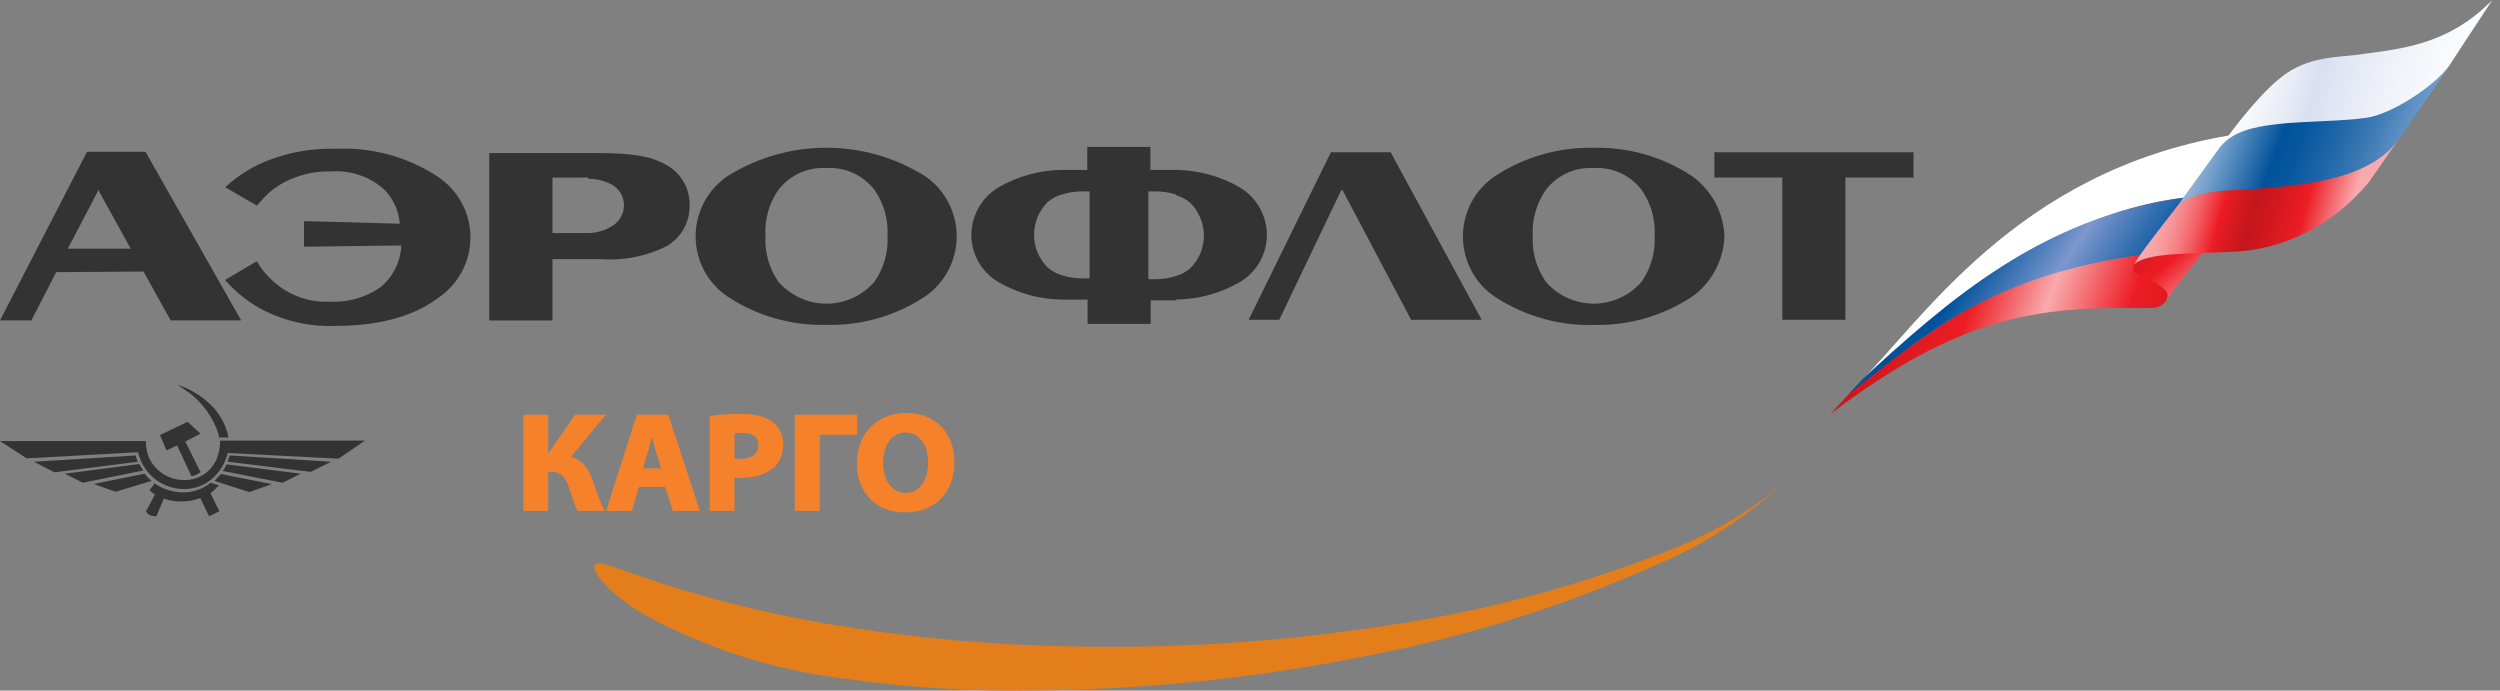 <svg width="181" height="50" viewBox="0 0 181 50" fill="none" xmlns="http://www.w3.org/2000/svg">
<rect x="0" y="0" width="181" height="50" fill="#808080" stroke="none"/>
<g clip-path="url(#clip0_1964_1363)">
<path d="M61.335 45.394C66.573 46.225 71.862 46.692 77.165 46.792C84.885 46.984 92.608 46.49 100.242 45.316C107.192 44.315 114.006 42.516 120.55 39.956C123.493 38.86 126.244 37.302 128.702 35.34C126.164 37.617 123.272 39.461 120.142 40.8C113.297 43.871 106.118 46.128 98.753 47.524C90.963 49.083 83.044 49.908 75.102 49.988C70.339 50.075 65.576 49.778 60.861 49.1C55.89 48.47 51.08 46.916 46.674 44.517C43.74 42.764 42.769 41.188 43.078 40.866C43.387 40.544 44.854 41.243 47.811 42.209C52.227 43.632 56.749 44.697 61.335 45.394Z" fill="#E47E1A"/>
<path fill-rule="evenodd" clip-rule="evenodd" d="M92.62 23.152L97.109 13.764H97.198L102.162 23.152H107.269L100.683 11.023H96.359L90.402 23.152H92.62Z" fill="#333333"/>
<path fill-rule="evenodd" clip-rule="evenodd" d="M22.007 17.861L29.056 17.772C29.004 18.961 28.445 20.069 27.523 20.813C26.456 21.544 25.183 21.906 23.893 21.845C22.773 21.897 21.661 21.62 20.694 21.046C19.998 20.621 19.391 20.063 18.907 19.404L18.587 18.915L16.293 20.269C17.09 21.182 18.052 21.935 19.128 22.489C20.729 23.288 22.505 23.669 24.291 23.598C26.309 23.598 29.464 23.299 31.737 21.556C33.188 20.583 34.059 18.944 34.059 17.19C34.059 15.435 33.188 13.797 31.737 12.823C29.55 11.371 26.963 10.653 24.346 10.77C22.734 10.723 21.129 10.983 19.613 11.536C18.387 11.979 17.262 12.666 16.304 13.556L18.599 14.887L19.15 14.277C19.69 13.709 20.345 13.262 21.07 12.967C21.988 12.571 22.982 12.382 23.982 12.413C25.395 12.311 26.789 12.791 27.843 13.744C28.481 14.409 28.871 15.275 28.946 16.197L22.007 16.008V17.861Z" fill="#333333"/>
<path fill-rule="evenodd" clip-rule="evenodd" d="M115.385 12.168C116.728 12.083 118.025 12.673 118.849 13.744C119.528 14.714 119.863 15.887 119.797 17.073C119.861 18.258 119.527 19.43 118.849 20.402C117.975 21.407 116.712 21.984 115.385 21.984C114.057 21.984 112.794 21.407 111.921 20.402C111.243 19.43 110.909 18.258 110.972 17.073C110.908 15.887 111.242 14.715 111.921 13.744C112.745 12.673 114.042 12.083 115.385 12.168ZM115.385 23.52C117.912 23.587 120.398 22.874 122.511 21.478C123.919 20.467 124.783 18.857 124.85 17.117C124.783 15.378 123.919 13.768 122.511 12.756C120.399 11.356 117.913 10.64 115.385 10.703C112.851 10.645 110.358 11.361 108.236 12.756C106.785 13.73 105.914 15.368 105.914 17.123C105.914 18.877 106.785 20.516 108.236 21.489C110.36 22.881 112.852 23.593 115.385 23.531" fill="#333333"/>
<path fill-rule="evenodd" clip-rule="evenodd" d="M76.877 14.088C77.351 13.934 77.846 13.855 78.344 13.855H78.885V20.158H78.344C77.846 20.159 77.35 20.081 76.877 19.925C76.5 19.815 76.15 19.626 75.851 19.37C75.221 18.744 74.866 17.891 74.866 17.001C74.866 16.11 75.221 15.257 75.851 14.632C76.15 14.375 76.499 14.186 76.877 14.077M85.15 21.689C86.769 21.67 88.357 21.235 89.761 20.424C90.98 19.713 91.729 18.402 91.725 16.984C91.706 15.579 90.962 14.284 89.761 13.566C88.356 12.758 86.769 12.323 85.15 12.301C84.698 12.301 84.235 12.301 83.782 12.301H83.286V10.637H78.719V12.301H78.267C77.814 12.301 77.351 12.301 76.899 12.301C75.279 12.318 73.691 12.753 72.288 13.566C71.088 14.286 70.345 15.579 70.324 16.984C70.322 18.401 71.07 19.712 72.288 20.424C73.69 21.24 75.279 21.676 76.899 21.689C77.318 21.689 77.77 21.689 78.267 21.689H78.741V23.454H83.308V21.745H83.782C84.279 21.745 84.731 21.745 85.15 21.745M85.15 14.132C85.528 14.242 85.877 14.431 86.176 14.687C86.806 15.313 87.161 16.166 87.161 17.056C87.161 17.947 86.806 18.8 86.176 19.425C85.877 19.681 85.527 19.871 85.15 19.98C84.669 20.136 84.166 20.215 83.661 20.213H83.142V13.855H83.661C84.166 13.855 84.669 13.934 85.15 14.088" fill="#333333"/>
<path fill-rule="evenodd" clip-rule="evenodd" d="M59.845 12.167C61.187 12.088 62.481 12.677 63.309 13.743C63.989 14.713 64.323 15.886 64.257 17.072C64.321 18.257 63.987 19.43 63.309 20.401C62.431 21.407 61.165 21.985 59.834 21.985C58.503 21.985 57.237 21.407 56.359 20.401C55.682 19.429 55.352 18.256 55.422 17.072C55.349 15.887 55.68 14.713 56.359 13.743C57.188 12.672 58.488 12.082 59.834 12.167M59.834 23.519C62.361 23.583 64.846 22.871 66.96 21.477C68.401 20.497 69.265 18.861 69.265 17.111C69.265 15.36 68.401 13.724 66.96 12.744C62.59 10.012 57.056 10.012 52.686 12.744C51.235 13.718 50.363 15.356 50.363 17.111C50.363 18.865 51.235 20.504 52.686 21.477C54.806 22.874 57.3 23.586 59.834 23.519Z" fill="#333333"/>
<path fill-rule="evenodd" clip-rule="evenodd" d="M42.592 18.761H43.442C45.099 18.894 46.761 18.572 48.251 17.829C49.312 17.224 49.956 16.081 49.928 14.855C49.952 13.647 49.305 12.527 48.251 11.947C47.148 11.293 45.703 11.082 43.243 11.082H35.422V23.2H40V18.761H42.592ZM42.592 12.946C43.218 12.944 43.834 13.104 44.379 13.412C44.863 13.718 45.161 14.248 45.173 14.822C45.187 15.452 44.862 16.041 44.324 16.364C43.799 16.688 43.197 16.864 42.581 16.875H40V12.857H42.118C42.276 12.846 42.434 12.846 42.592 12.857V12.946Z" fill="#333333"/>
<path fill-rule="evenodd" clip-rule="evenodd" d="M7.181 13.877L9.465 18.005H4.909L7.115 13.789H7.181V13.877ZM10.391 19.659L12.355 23.199H17.462L10.535 10.992H6.299L0 23.199H2.272L4.071 19.703L10.391 19.659Z" fill="#333333"/>
<path fill-rule="evenodd" clip-rule="evenodd" d="M124.121 12.854H129.041V23.152H133.608V12.854H138.539V11.023H124.121V12.854Z" fill="#333333"/>
<path fill-rule="evenodd" clip-rule="evenodd" d="M6.001 34.95L4.699 34.296L10.082 33.596C10.182 33.763 10.27 33.907 10.38 34.063L6.001 34.95ZM20.463 34.95L21.765 34.296L16.403 33.619C16.334 33.792 16.237 33.953 16.117 34.096L20.463 34.95ZM19.68 35.05L18.047 35.627L15.73 34.884L15.532 34.817C15.608 34.752 15.675 34.678 15.73 34.595C15.83 34.517 15.907 34.407 15.995 34.318L19.68 35.05ZM23.982 33.43L22.493 34.162L16.492 33.43C16.492 33.286 16.591 33.13 16.635 32.975L23.982 33.43ZM24.511 33.208L26.42 31.899H15.929C15.941 32.315 15.874 32.729 15.73 33.119C15.357 34.139 14.371 34.798 13.293 34.751C12.236 34.748 11.274 34.141 10.811 33.186C10.638 32.791 10.551 32.363 10.557 31.932H0L1.93 33.186L9.994 32.742C10.128 33.322 10.409 33.858 10.811 34.296C11.444 34.996 12.34 35.398 13.282 35.405C14.22 35.429 15.118 35.02 15.72 34.296C16.088 33.862 16.352 33.35 16.492 32.797L24.511 33.208ZM15.686 36.615L15.885 37.014L15.686 37.114L15.135 37.38L14.506 36.06C14.099 36.21 13.671 36.293 13.238 36.304C12.77 36.324 12.302 36.257 11.859 36.104L11.329 37.369C11.133 37.396 10.934 37.353 10.767 37.247C10.672 37.191 10.605 37.099 10.579 36.992L10.767 36.659L11.219 35.794C11.076 35.708 10.943 35.608 10.822 35.494L11.197 35.006C11.8 35.415 12.509 35.639 13.238 35.649C13.971 35.66 14.684 35.412 15.256 34.95L15.675 35.084L15.852 35.15L15.675 35.305C15.552 35.46 15.402 35.591 15.234 35.694L15.686 36.615ZM15.686 29.79C16.113 30.345 16.407 30.99 16.547 31.677H15.874C15.828 31.461 15.765 31.25 15.686 31.044C15.2 29.837 14.347 28.815 13.248 28.126C13.105 28.037 12.984 27.937 12.84 27.859L13.248 28.004C14.199 28.375 15.039 28.986 15.686 29.779V29.79ZM13.866 34.484C14.103 34.437 14.326 34.334 14.517 34.185L13.414 31.965L14.517 31.399L13.579 30.534L13.204 30.722L11.583 31.499L12.057 32.609L12.818 32.243L13.866 34.484ZM10.976 34.817L10.789 34.651C10.668 34.545 10.561 34.426 10.469 34.296L6.795 35.039L8.362 35.605L10.976 34.817ZM9.972 33.43C9.917 33.286 9.862 33.13 9.818 32.975L2.46 33.43L3.949 34.196L9.972 33.43Z" fill="#333333"/>
<path d="M159.391 18.121C148.491 18.215 143.565 20.993 134.379 27.967L132.496 29.992C141.961 22.83 147.397 22.224 155.186 22.29C155.91 22.337 156.601 22.377 157.039 21.408L159.391 18.121Z" fill="url(#paint0_linear_1964_1363)"/>
<path d="M161.402 9.805C145.94 12.417 139.113 23.303 134.379 27.956C143.618 19.088 151.326 15.092 158.099 14.311C158.7 13.486 160.772 10.73 161.403 9.805L161.402 9.805Z" fill="url(#paint1_linear_1964_1363)"/>
<path d="M158.088 14.312C147.785 15.778 141.048 21.753 134.839 27.446C134.665 27.627 134.037 28.346 133.855 28.517C139.267 24.349 143.812 20.031 155.102 18.428C155.664 17.765 157.31 15.516 158.088 14.312Z" fill="url(#paint2_linear_1964_1363)"/>
<path d="M158.306 17.75C156.51 17.75 154.69 18.637 154.516 19.144C154.218 19.984 154.684 19.628 156.036 20.465C157.18 21.169 156.94 21.422 156.835 21.781C157.877 20.238 159.754 17.978 159.754 17.978C159.298 17.819 158.802 17.75 158.306 17.75Z" fill="url(#paint3_linear_1964_1363)"/>
<path d="M177.541 4.504C174.384 8.835 167.194 8.457 164.956 8.766C162.853 9.06 161.514 9.61 160.673 10.722L157.711 14.828C158.357 14.228 160.306 13.935 162.412 13.878H162.709H162.979C163.262 13.869 163.577 13.853 163.908 13.841C166.902 13.719 171.059 13.285 173.468 10.354L177.103 5.126L177.541 4.504Z" fill="url(#paint4_linear_1964_1363)"/>
<path d="M180.443 0C177.109 3.422 173.469 3.562 170.381 4C169.456 4.125 167.371 4.094 165.632 5.247C163.899 6.393 161.82 9.131 160.793 10.568C161.748 9.509 163.016 9.209 164.86 8.987C166.725 8.765 169.414 8.803 171.327 8.528C173.15 8.278 176.269 6.223 177.307 4.776L180.443 0Z" fill="url(#paint5_linear_1964_1363)"/>
<path d="M173.589 10.191C172.192 12.054 169.702 12.895 166.711 13.332C164.437 13.657 161.854 13.754 161.112 13.801C159.835 13.857 158.147 14.279 157.682 14.863C156.249 16.71 154.888 18.428 154.516 19.144C155.39 18.297 158.252 18.391 161.737 18.225C165.197 18.057 168.714 16.497 171.493 13.21L173.589 10.191Z" fill="url(#paint6_linear_1964_1363)"/>
<path d="M47.185 31.423C47.156 31.541 47.126 31.667 47.096 31.795C47.031 32.068 46.964 32.349 46.894 32.584L47.185 31.423ZM47.185 31.423C47.19 31.442 47.195 31.461 47.2 31.48C47.294 31.839 47.401 32.247 47.508 32.585L47.933 33.956H46.489M47.185 31.423L46.489 33.956ZM37.999 30.07H37.949V30.12V36.889V36.939H37.999H39.588H39.638V36.889V34.107H39.895C40.316 34.107 40.602 34.247 40.813 34.477C41.026 34.71 41.167 35.037 41.288 35.418C41.327 35.533 41.365 35.651 41.403 35.769C41.527 36.159 41.654 36.554 41.843 36.912L41.857 36.939H41.887H43.624H43.705L43.669 36.866C43.386 36.306 43.178 35.704 42.968 35.098C42.927 34.98 42.886 34.861 42.845 34.743C42.696 34.333 42.515 33.972 42.253 33.686C42.005 33.416 41.686 33.215 41.256 33.103L43.694 30.152L43.762 30.07H43.656H41.696H41.67L41.655 30.091L39.71 32.892H39.638V30.12V30.07H39.588H37.999ZM48.737 36.904L48.748 36.939H48.785H50.532H50.601L50.58 36.873L48.355 30.104L48.344 30.07H48.308H46.189H46.153L46.142 30.104L43.97 36.873L43.949 36.939H44.018H45.681H45.718L45.729 36.903L46.227 35.201H48.197L48.737 36.904ZM51.428 36.889V36.939H51.478H53.077H53.127V36.889V34.518C53.27 34.541 53.442 34.548 53.628 34.548C54.588 34.548 55.417 34.316 55.981 33.823C56.428 33.44 56.655 32.852 56.655 32.178C56.655 31.5 56.351 30.923 55.872 30.572C55.383 30.201 54.66 30.02 53.66 30.02C52.673 30.02 51.971 30.08 51.47 30.161L51.428 30.168V30.21V36.889ZM57.643 30.07H57.593V30.12V36.889V36.939H57.643H59.253H59.303V36.889V31.425H61.955H62.005V31.375V30.12V30.07H61.955H57.643ZM53.127 33.242V31.325C53.246 31.301 53.45 31.285 53.734 31.285C54.135 31.285 54.44 31.376 54.644 31.537C54.847 31.697 54.955 31.931 54.955 32.229C54.955 32.556 54.829 32.815 54.602 32.993C54.374 33.172 54.039 33.273 53.617 33.273C53.398 33.273 53.251 33.265 53.127 33.242ZM65.609 29.949C64.548 29.949 63.666 30.333 63.05 30.976C62.433 31.619 62.085 32.519 62.085 33.544C62.085 34.524 62.401 35.401 62.987 36.033C63.573 36.665 64.426 37.049 65.493 37.049C66.552 37.049 67.442 36.712 68.068 36.088C68.693 35.464 69.049 34.559 69.049 33.434C69.049 32.484 68.747 31.613 68.163 30.979C67.58 30.343 66.719 29.949 65.609 29.949ZM65.578 31.264C66.116 31.264 66.53 31.516 66.812 31.919C67.095 32.322 67.244 32.879 67.244 33.484C67.244 34.135 67.089 34.699 66.804 35.098C66.52 35.497 66.106 35.734 65.578 35.734C65.054 35.734 64.634 35.508 64.344 35.12C64.053 34.731 63.891 34.175 63.891 33.514C63.891 32.864 64.048 32.3 64.337 31.9C64.624 31.502 65.044 31.264 65.578 31.264Z" fill="#F5822B"/>
<path d="M47.185 31.423C47.156 31.541 47.126 31.667 47.096 31.795C47.031 32.068 46.964 32.349 46.894 32.584M47.185 31.423L46.894 32.584M47.185 31.423C47.19 31.442 47.195 31.461 47.2 31.48C47.294 31.839 47.401 32.247 47.508 32.585L47.933 33.956H46.489M47.185 31.423L46.489 33.956M46.894 32.584L46.489 33.956M37.999 30.07H37.949V30.12V36.889V36.939H37.999H39.588H39.638V36.889V34.107H39.895C40.316 34.107 40.602 34.247 40.813 34.477C41.026 34.71 41.167 35.037 41.288 35.418C41.327 35.533 41.365 35.651 41.403 35.769C41.527 36.159 41.654 36.554 41.843 36.912L41.857 36.939H41.887H43.624H43.705L43.669 36.866C43.386 36.306 43.178 35.704 42.968 35.098C42.927 34.98 42.886 34.861 42.845 34.743C42.696 34.333 42.515 33.972 42.253 33.686C42.005 33.416 41.686 33.215 41.256 33.103L43.694 30.152L43.762 30.07H43.656H41.696H41.67L41.655 30.091L39.71 32.892H39.638V30.12V30.07H39.588H37.999ZM48.737 36.904L48.748 36.939H48.785H50.532H50.601L50.58 36.873L48.355 30.104L48.344 30.07H48.308H46.189H46.153L46.142 30.104L43.97 36.873L43.949 36.939H44.018H45.681H45.718L45.729 36.903L46.227 35.201H48.197L48.737 36.904ZM51.428 36.889V36.939H51.478H53.077H53.127V36.889V34.518C53.27 34.541 53.442 34.548 53.628 34.548C54.588 34.548 55.417 34.316 55.981 33.823C56.428 33.44 56.655 32.852 56.655 32.178C56.655 31.5 56.351 30.923 55.872 30.572C55.383 30.201 54.66 30.02 53.66 30.02C52.673 30.02 51.971 30.08 51.47 30.161L51.428 30.168V30.21V36.889ZM57.643 30.07H57.593V30.12V36.889V36.939H57.643H59.253H59.303V36.889V31.425H61.955H62.005V31.375V30.12V30.07H61.955H57.643ZM53.127 33.242V31.325C53.246 31.301 53.45 31.285 53.734 31.285C54.135 31.285 54.44 31.376 54.644 31.537C54.847 31.697 54.955 31.931 54.955 32.229C54.955 32.556 54.829 32.815 54.602 32.993C54.374 33.172 54.039 33.273 53.617 33.273C53.398 33.273 53.251 33.265 53.127 33.242ZM65.609 29.949C64.548 29.949 63.666 30.333 63.05 30.976C62.433 31.619 62.085 32.519 62.085 33.544C62.085 34.524 62.401 35.401 62.987 36.033C63.573 36.665 64.426 37.049 65.493 37.049C66.552 37.049 67.442 36.712 68.068 36.088C68.693 35.464 69.049 34.559 69.049 33.434C69.049 32.484 68.747 31.613 68.163 30.979C67.58 30.343 66.719 29.949 65.609 29.949ZM65.578 31.264C66.116 31.264 66.53 31.516 66.812 31.919C67.095 32.322 67.244 32.879 67.244 33.484C67.244 34.135 67.089 34.699 66.804 35.098C66.52 35.497 66.106 35.734 65.578 35.734C65.054 35.734 64.634 35.508 64.344 35.12C64.053 34.731 63.891 34.175 63.891 33.514C63.891 32.864 64.048 32.3 64.337 31.9C64.624 31.502 65.044 31.264 65.578 31.264Z" stroke="#F5822B" stroke-width="0.1"/>
</g>
<defs>
<linearGradient id="paint0_linear_1964_1363" x1="130.421" y1="33.299" x2="154.961" y2="42.022" gradientUnits="userSpaceOnUse">
<stop stop-color="#C4161C"/>
<stop offset="0.3" stop-color="#ED1C24"/>
<stop offset="0.5" stop-color="#F8ABAD"/>
<stop offset="0.719" stop-color="#ED1C24"/>
<stop offset="1" stop-color="#C4161C"/>
</linearGradient>
<linearGradient id="paint1_linear_1964_1363" x1="139.682" y1="12.976" x2="151.671" y2="32.332" gradientUnits="userSpaceOnUse">
<stop stop-color="white"/>
<stop offset="0.343" stop-color="white"/>
<stop offset="0.55" stop-color="white"/>
<stop offset="0.91" stop-color="#C7D2EC"/>
<stop offset="1" stop-color="#C7D2EC"/>
</linearGradient>
<linearGradient id="paint2_linear_1964_1363" x1="137.27" y1="25.032" x2="148.87" y2="32.629" gradientUnits="userSpaceOnUse">
<stop stop-color="#00529B"/>
<stop offset="0.107" stop-color="#00529B"/>
<stop offset="0.5" stop-color="#7D97CD"/>
<stop offset="0.527" stop-color="#7492C9"/>
<stop offset="0.732" stop-color="#3670B1"/>
<stop offset="0.882" stop-color="#0F5AA1"/>
<stop offset="0.961" stop-color="#00529B"/>
<stop offset="1" stop-color="#00529B"/>
</linearGradient>
<linearGradient id="paint3_linear_1964_1363" x1="153.191" y1="17.218" x2="158.337" y2="23.054" gradientUnits="userSpaceOnUse">
<stop stop-color="#C4161C"/>
<stop offset="0.5" stop-color="#ED1C24"/>
<stop offset="1" stop-color="#F8ABAD"/>
</linearGradient>
<linearGradient id="paint4_linear_1964_1363" x1="154.496" y1="13.251" x2="177.095" y2="21.511" gradientUnits="userSpaceOnUse">
<stop stop-color="#C7D6EE"/>
<stop offset="0.073" stop-color="#C7D6EE"/>
<stop offset="0.118" stop-color="#AFC6E4"/>
<stop offset="0.214" stop-color="#719DCA"/>
<stop offset="0.352" stop-color="#0E5BA1"/>
<stop offset="0.371" stop-color="#00529B"/>
<stop offset="0.43" stop-color="#08579E"/>
<stop offset="0.522" stop-color="#1E66A8"/>
<stop offset="0.636" stop-color="#437EB7"/>
<stop offset="0.767" stop-color="#75A0CC"/>
<stop offset="0.912" stop-color="#B5CAE7"/>
<stop offset="0.949" stop-color="#C7D6EE"/>
<stop offset="1" stop-color="#C7D6EE"/>
</linearGradient>
<linearGradient id="paint5_linear_1964_1363" x1="152.213" y1="12.63" x2="188.177" y2="22.517" gradientUnits="userSpaceOnUse">
<stop stop-color="white"/>
<stop offset="0.174" stop-color="white"/>
<stop offset="0.23" stop-color="#F9FAFD"/>
<stop offset="0.306" stop-color="#E8ECF6"/>
<stop offset="0.354" stop-color="#D9E0F1"/>
<stop offset="0.469" stop-color="#EDF0F8"/>
<stop offset="0.592" stop-color="#FAFBFD"/>
<stop offset="0.7" stop-color="white"/>
<stop offset="1" stop-color="white"/>
</linearGradient>
<linearGradient id="paint6_linear_1964_1363" x1="152.006" y1="25.86" x2="166.83" y2="29.941" gradientUnits="userSpaceOnUse">
<stop stop-color="#F8ABAD"/>
<stop offset="0.056" stop-color="#F8ABAD"/>
<stop offset="0.101" stop-color="#F8A6A8"/>
<stop offset="0.156" stop-color="#F6979A"/>
<stop offset="0.215" stop-color="#F57E82"/>
<stop offset="0.278" stop-color="#F25C62"/>
<stop offset="0.343" stop-color="#EF3138"/>
<stop offset="0.371" stop-color="#ED1C24"/>
<stop offset="0.46" stop-color="#D1181E"/>
<stop offset="0.517" stop-color="#C4161C"/>
<stop offset="0.607" stop-color="#D1181E"/>
<stop offset="0.747" stop-color="#ED1C24"/>
<stop offset="0.961" stop-color="#F8ABAD"/>
<stop offset="1" stop-color="#F8ABAD"/>
</linearGradient>
<clipPath id="clip0_1964_1363">
<rect width="181" height="50" fill="white"/>
</clipPath>
</defs>
</svg>
